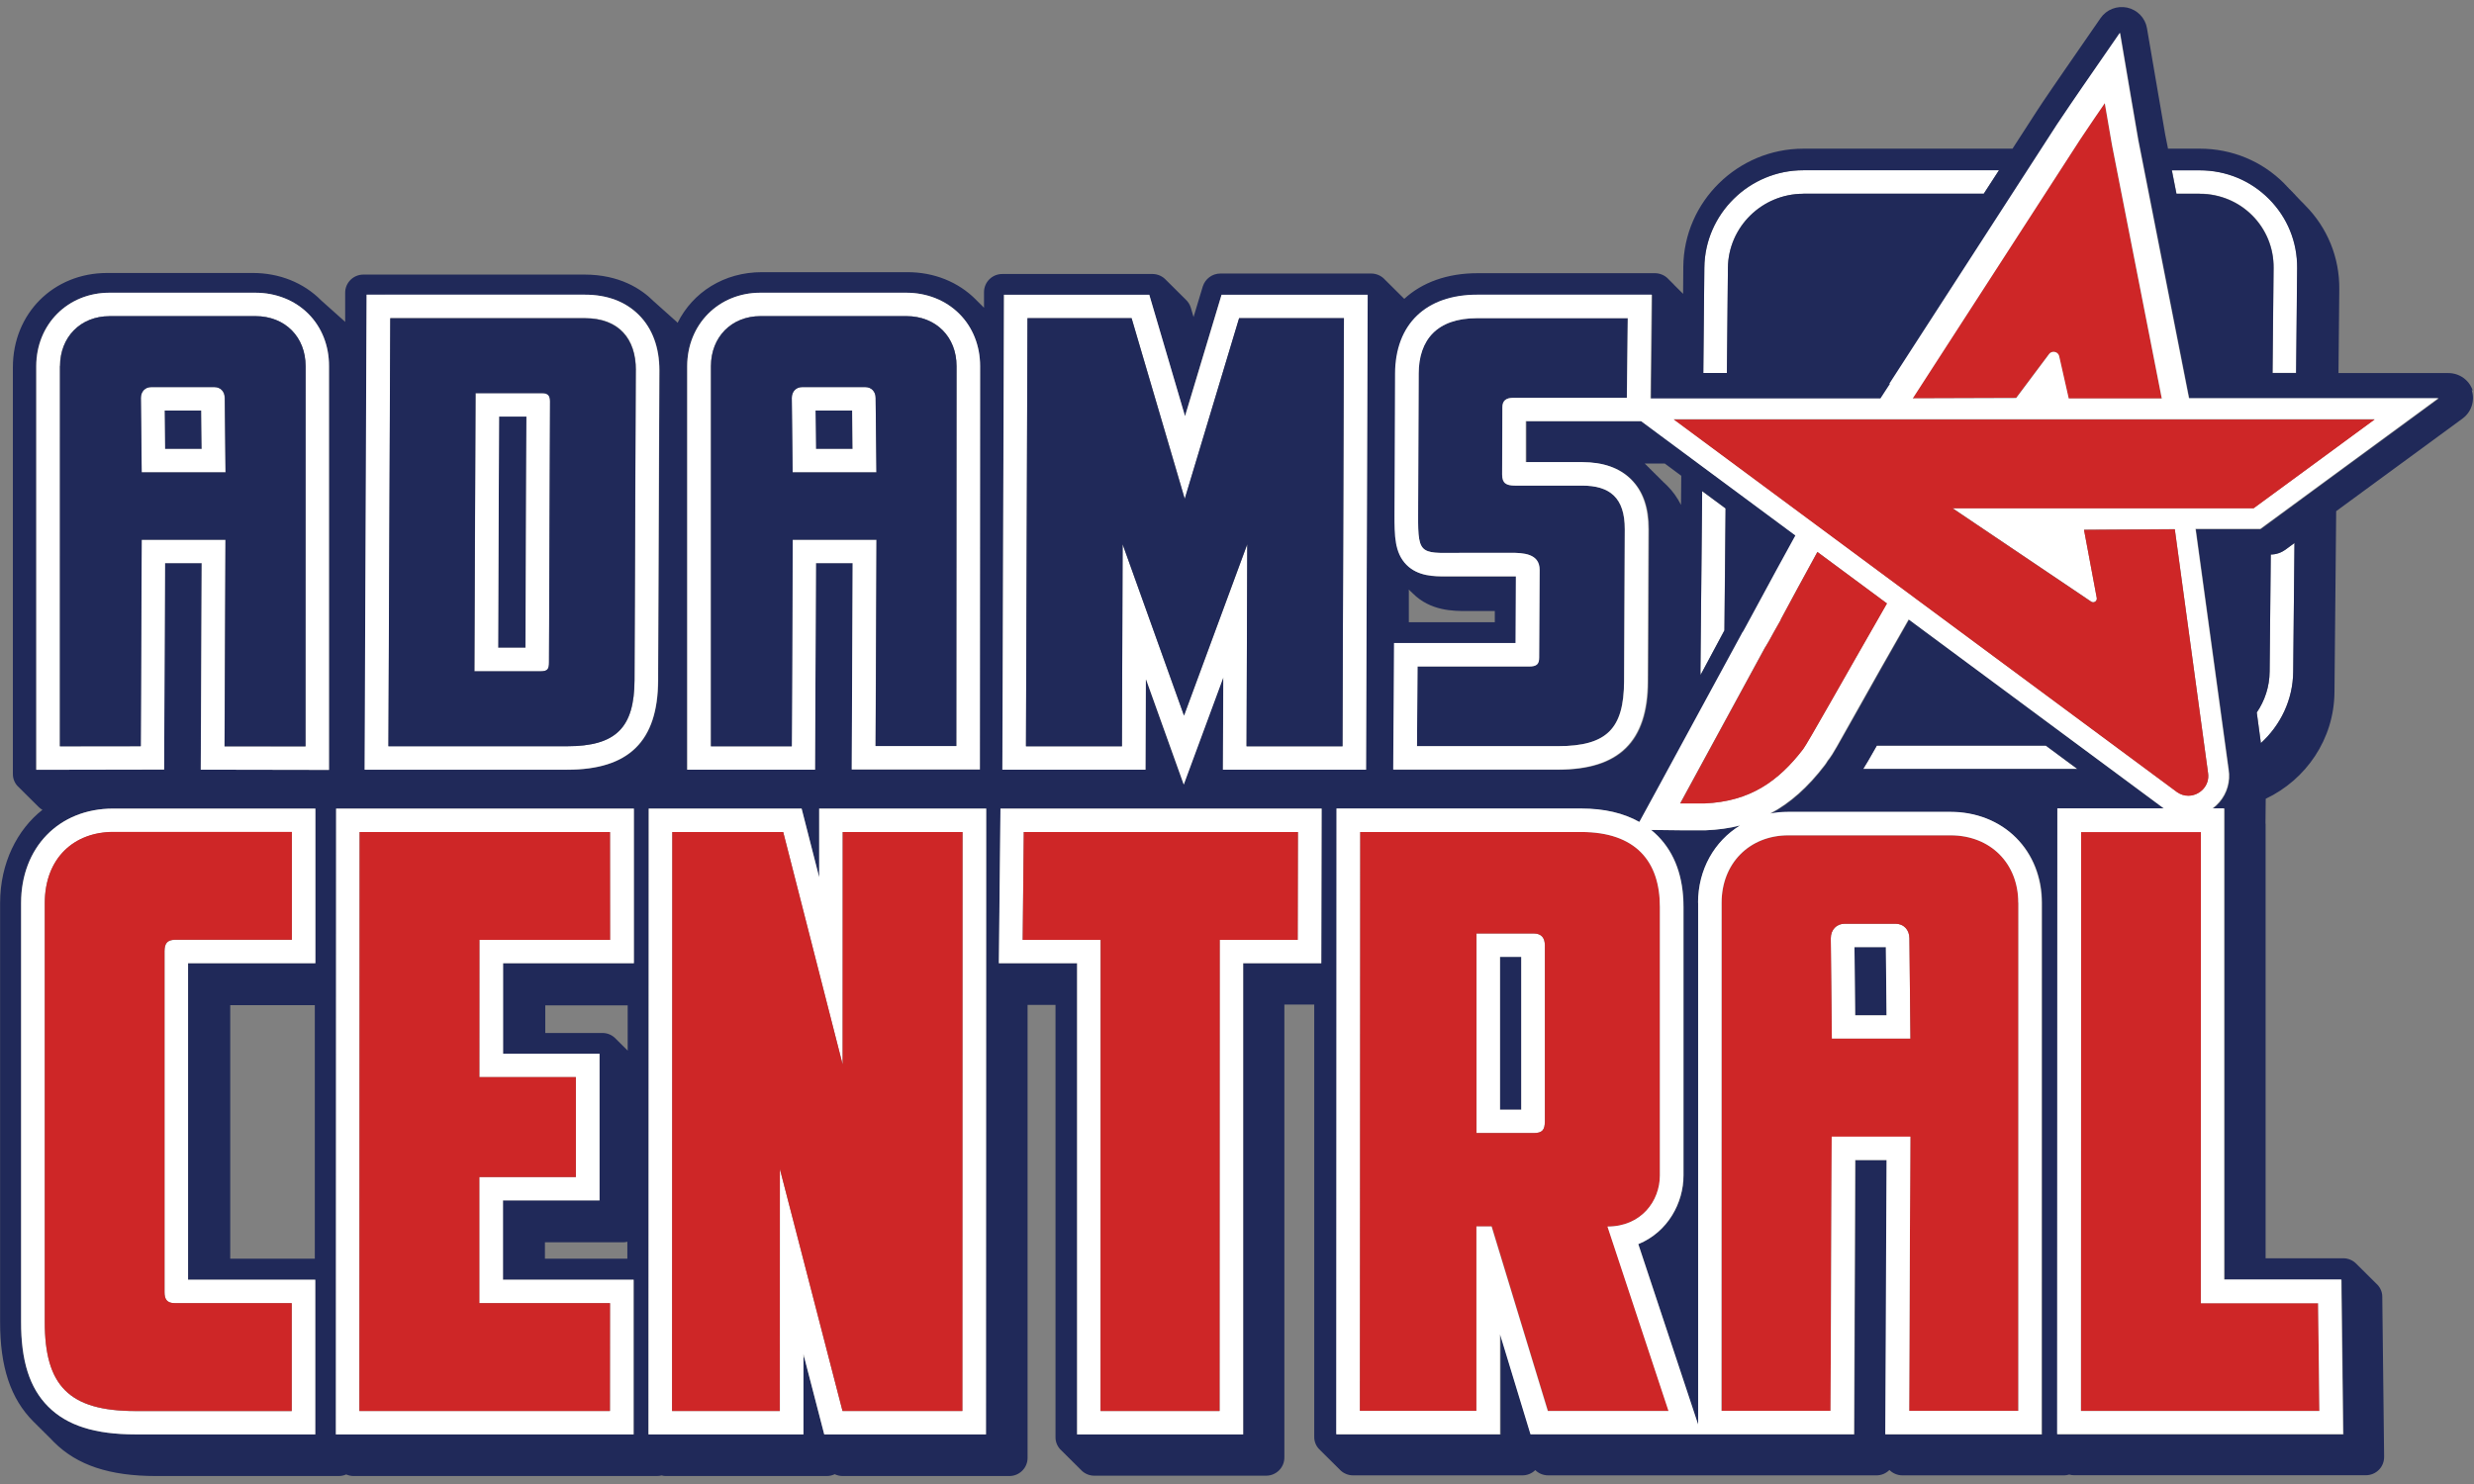 <svg width="160" height="96" viewBox="0 0 160 96" fill="none" xmlns="http://www.w3.org/2000/svg">
<rect x="0" y="0" width="160" height="96" fill="#808080" stroke="none"/>
<g clip-path="url(#clip0_9208_65395)">
<path d="M148.5 24.126L148.567 17.341C148.582 15.65 147.935 14.063 146.746 12.867C145.557 11.671 143.966 11.014 142.264 11.014H140.465L140.762 12.527H142.264C144.932 12.527 147.073 14.676 147.043 17.319L146.976 24.119H148.5V24.126Z" fill="white"/>
<path d="M110.084 31.768L109.972 43.419C109.972 43.5 109.972 43.581 109.98 43.662L111.518 40.79L111.593 32.89L110.076 31.768H110.084Z" fill="white"/>
<path d="M129.277 11.014H116.625C113.131 11.014 110.262 13.834 110.225 17.312L110.158 24.126H111.682L111.749 17.326C111.771 14.676 113.957 12.535 116.625 12.535H128.296L129.277 11.021V11.014Z" fill="white"/>
<path d="M146.218 48.07C147.482 46.918 148.285 45.279 148.307 43.456L148.389 35.127L147.809 35.555C147.534 35.755 147.199 35.865 146.857 35.873L146.783 43.441C146.776 44.423 146.463 45.331 145.951 46.091L146.218 48.07Z" fill="white"/>
<path d="M132.303 48.232H121.375C120.899 49.074 120.662 49.488 120.491 49.746H134.347L132.303 48.232Z" fill="white"/>
<path d="M159.918 25.263C159.695 24.591 159.063 24.134 158.342 24.134H151.236L151.288 18.714C151.31 16.662 150.522 14.727 149.073 13.273C149.058 13.258 149.05 13.251 149.035 13.236C149.028 13.229 149.013 13.214 149.006 13.199C148.991 13.184 148.976 13.177 148.969 13.162C148.961 13.155 148.954 13.14 148.939 13.133C148.924 13.118 148.909 13.111 148.902 13.096C148.894 13.088 148.879 13.074 148.872 13.066C148.857 13.051 148.842 13.044 148.835 13.029C148.827 13.022 148.82 13.007 148.805 13C148.79 12.985 148.783 12.978 148.768 12.963C148.76 12.955 148.746 12.941 148.738 12.926C148.723 12.911 148.708 12.904 148.701 12.889C148.693 12.882 148.686 12.867 148.671 12.86C148.656 12.845 148.649 12.837 148.634 12.822C148.627 12.815 148.612 12.8 148.604 12.786C148.589 12.771 148.575 12.764 148.567 12.749C148.56 12.741 148.552 12.727 148.537 12.719C148.523 12.704 148.515 12.697 148.5 12.682C148.493 12.675 148.478 12.66 148.47 12.645C148.456 12.631 148.448 12.623 148.433 12.608C148.426 12.601 148.411 12.586 148.404 12.572C148.389 12.557 148.374 12.549 148.366 12.535C148.359 12.527 148.352 12.512 148.337 12.505C148.322 12.49 148.314 12.483 148.3 12.468C148.292 12.461 148.277 12.446 148.27 12.431C148.255 12.416 148.24 12.409 148.233 12.394C148.225 12.387 148.218 12.372 148.203 12.365C148.188 12.35 148.181 12.343 148.166 12.328C148.158 12.32 148.143 12.306 148.136 12.291C148.121 12.276 148.106 12.269 148.091 12.254C148.084 12.247 148.077 12.232 148.062 12.225C148.047 12.21 148.039 12.202 148.024 12.188C148.017 12.18 148.002 12.165 147.995 12.151C147.98 12.136 147.965 12.129 147.958 12.114C147.95 12.106 147.943 12.092 147.928 12.084C147.913 12.069 147.906 12.062 147.891 12.047C147.883 12.04 147.868 12.025 147.861 12.01C147.846 11.996 147.831 11.988 147.824 11.973C147.816 11.966 147.809 11.951 147.794 11.944C147.779 11.929 147.772 11.922 147.757 11.907C147.749 11.9 147.735 11.885 147.727 11.87C146.278 10.416 144.337 9.618 142.278 9.618H140.212L140.033 8.725C139.966 8.341 139.736 7.019 139.632 6.392C139.61 6.266 139.595 6.155 139.573 6.052L138.851 1.829C138.74 1.164 138.234 0.64 137.573 0.493C136.911 0.352 136.227 0.618 135.848 1.172L133.395 4.723C133.395 4.723 132.065 6.65 131.738 7.167L130.154 9.618H116.625C112.388 9.618 108.902 13.044 108.864 17.253L108.85 19.01C108.85 19.01 108.835 19.002 108.835 18.995C108.827 18.988 108.82 18.973 108.805 18.958C108.79 18.943 108.775 18.936 108.768 18.928C108.76 18.914 108.753 18.906 108.738 18.892C108.723 18.877 108.708 18.869 108.701 18.862C108.693 18.855 108.686 18.84 108.671 18.825C108.656 18.81 108.641 18.803 108.634 18.796C108.627 18.781 108.619 18.773 108.604 18.759C108.589 18.744 108.575 18.736 108.567 18.729C108.56 18.714 108.552 18.707 108.537 18.692C108.523 18.677 108.508 18.67 108.5 18.663C108.493 18.655 108.485 18.64 108.47 18.626C108.456 18.611 108.441 18.604 108.433 18.596C108.426 18.581 108.418 18.574 108.404 18.559C108.389 18.544 108.374 18.537 108.366 18.53C108.359 18.522 108.352 18.508 108.337 18.493C108.322 18.478 108.307 18.471 108.3 18.463C108.292 18.449 108.285 18.441 108.27 18.426C108.255 18.412 108.24 18.404 108.233 18.39C108.225 18.382 108.218 18.367 108.203 18.353C108.188 18.338 108.173 18.33 108.166 18.323C108.158 18.308 108.151 18.301 108.136 18.286C108.121 18.271 108.106 18.264 108.099 18.257C108.091 18.249 108.084 18.234 108.069 18.22C108.054 18.205 108.039 18.198 108.032 18.19C108.024 18.175 108.017 18.168 108.002 18.153C107.987 18.139 107.972 18.131 107.965 18.124C107.958 18.116 107.95 18.102 107.935 18.087C107.92 18.072 107.906 18.065 107.898 18.057C107.891 18.043 107.883 18.035 107.868 18.02C107.645 17.799 107.341 17.673 107.028 17.673H95.558C93.596 17.673 91.968 18.271 90.816 19.334C90.808 19.327 90.801 19.312 90.793 19.305C90.779 19.29 90.764 19.283 90.756 19.276C90.749 19.261 90.741 19.253 90.727 19.239C90.712 19.224 90.704 19.216 90.689 19.209C90.682 19.194 90.667 19.187 90.66 19.172C90.645 19.157 90.63 19.15 90.623 19.143C90.615 19.128 90.608 19.12 90.593 19.106C90.578 19.091 90.57 19.084 90.556 19.076C90.548 19.061 90.533 19.054 90.526 19.039C90.511 19.024 90.496 19.017 90.489 19.01C90.481 18.995 90.474 18.988 90.459 18.973C90.444 18.958 90.437 18.951 90.422 18.943C90.414 18.928 90.4 18.921 90.392 18.906C90.377 18.892 90.362 18.884 90.355 18.877C90.347 18.862 90.34 18.855 90.325 18.84C90.31 18.825 90.303 18.818 90.288 18.81C90.281 18.796 90.266 18.788 90.258 18.773C90.243 18.759 90.236 18.751 90.221 18.744C90.214 18.729 90.199 18.722 90.191 18.707C90.177 18.692 90.162 18.685 90.154 18.677C90.147 18.663 90.139 18.655 90.124 18.64C90.11 18.626 90.102 18.618 90.087 18.611C90.08 18.596 90.065 18.589 90.058 18.574C90.043 18.559 90.028 18.552 90.02 18.544C90.013 18.53 90.005 18.522 89.991 18.508C89.976 18.493 89.968 18.485 89.954 18.478C89.946 18.463 89.931 18.456 89.924 18.441C89.909 18.426 89.894 18.419 89.887 18.412C89.879 18.397 89.872 18.39 89.857 18.375C89.842 18.36 89.835 18.353 89.82 18.345C89.812 18.33 89.797 18.323 89.79 18.308C89.775 18.294 89.76 18.286 89.753 18.279C89.745 18.264 89.738 18.257 89.723 18.242C89.708 18.227 89.701 18.22 89.686 18.212C89.678 18.198 89.664 18.19 89.656 18.175C89.641 18.161 89.626 18.153 89.619 18.146C89.612 18.131 89.604 18.124 89.589 18.109C89.574 18.094 89.567 18.087 89.552 18.079C89.545 18.065 89.53 18.057 89.522 18.043C89.299 17.821 88.995 17.695 88.682 17.695H78.922C78.402 17.695 77.941 18.035 77.785 18.537L77.19 20.509L77.012 19.903C76.952 19.696 76.833 19.519 76.685 19.379C76.662 19.357 76.64 19.334 76.618 19.312C76.595 19.29 76.573 19.268 76.551 19.246C76.528 19.224 76.506 19.202 76.484 19.18C76.462 19.157 76.439 19.135 76.417 19.113C76.395 19.091 76.372 19.069 76.35 19.047C76.328 19.024 76.305 19.002 76.283 18.98C76.261 18.958 76.239 18.936 76.216 18.914C76.194 18.892 76.172 18.869 76.149 18.847C76.127 18.825 76.105 18.803 76.082 18.781C76.06 18.759 76.038 18.736 76.016 18.714C75.993 18.692 75.971 18.67 75.949 18.648C75.926 18.626 75.904 18.604 75.882 18.581C75.859 18.559 75.837 18.537 75.815 18.515C75.793 18.493 75.77 18.471 75.748 18.449C75.726 18.426 75.703 18.404 75.681 18.382C75.659 18.36 75.636 18.338 75.614 18.316C75.592 18.294 75.57 18.271 75.547 18.249C75.525 18.227 75.503 18.205 75.48 18.183C75.458 18.161 75.436 18.139 75.413 18.116C75.19 17.873 74.878 17.725 74.536 17.725H64.821C64.166 17.725 63.639 18.249 63.639 18.899V19.903C63.639 19.903 63.609 19.873 63.594 19.866C63.587 19.859 63.579 19.844 63.572 19.837C63.557 19.822 63.542 19.807 63.527 19.8C63.52 19.792 63.512 19.777 63.505 19.77C63.49 19.755 63.475 19.741 63.46 19.733C63.453 19.726 63.445 19.711 63.438 19.704C63.423 19.689 63.408 19.674 63.393 19.667C63.386 19.659 63.379 19.645 63.371 19.637C63.356 19.622 63.341 19.608 63.327 19.6C63.319 19.593 63.312 19.578 63.304 19.571C63.289 19.556 63.274 19.541 63.26 19.534C63.252 19.526 63.245 19.512 63.237 19.504C63.222 19.49 63.208 19.475 63.193 19.467C63.185 19.46 63.178 19.445 63.17 19.438C63.156 19.423 63.141 19.408 63.126 19.401C63.118 19.394 63.111 19.379 63.103 19.372C61.966 18.234 60.405 17.607 58.695 17.607H49.27C46.824 17.607 44.802 18.906 43.821 20.885C43.791 20.855 43.769 20.826 43.739 20.796C43.724 20.782 43.709 20.774 43.694 20.759C43.687 20.752 43.68 20.737 43.665 20.73C43.65 20.715 43.635 20.708 43.62 20.693C43.613 20.686 43.605 20.671 43.59 20.663C43.575 20.649 43.561 20.641 43.546 20.627C43.538 20.619 43.531 20.605 43.516 20.597C43.501 20.582 43.486 20.575 43.471 20.56C43.464 20.553 43.457 20.538 43.442 20.531C43.427 20.516 43.412 20.509 43.397 20.494C43.39 20.486 43.382 20.472 43.367 20.464C43.352 20.449 43.338 20.442 43.323 20.427C43.315 20.42 43.308 20.405 43.293 20.398C43.278 20.383 43.263 20.376 43.248 20.361C43.241 20.353 43.233 20.339 43.219 20.331C43.204 20.317 43.189 20.309 43.174 20.294C43.167 20.287 43.159 20.272 43.144 20.265C43.13 20.25 43.115 20.243 43.1 20.228C43.092 20.221 43.085 20.206 43.07 20.198C43.055 20.184 43.04 20.176 43.025 20.162C43.018 20.154 43.011 20.139 42.996 20.132C42.981 20.117 42.966 20.11 42.951 20.095C42.944 20.088 42.936 20.073 42.921 20.066C42.907 20.051 42.892 20.043 42.877 20.029C42.869 20.021 42.862 20.006 42.847 19.999C42.832 19.984 42.817 19.977 42.802 19.962C42.795 19.955 42.788 19.94 42.773 19.933C42.758 19.918 42.743 19.91 42.728 19.896C42.721 19.888 42.713 19.873 42.698 19.866C42.684 19.851 42.669 19.844 42.654 19.829C42.646 19.822 42.639 19.807 42.624 19.8C42.609 19.785 42.594 19.777 42.579 19.763C42.572 19.755 42.565 19.741 42.55 19.733C42.535 19.718 42.52 19.711 42.505 19.696C42.498 19.689 42.49 19.674 42.475 19.667C42.461 19.652 42.446 19.645 42.431 19.63C42.423 19.622 42.416 19.608 42.401 19.6C42.386 19.586 42.371 19.578 42.356 19.563C42.349 19.556 42.342 19.541 42.327 19.534C42.312 19.519 42.297 19.512 42.282 19.497C42.275 19.49 42.267 19.475 42.252 19.467C41.472 18.692 40.067 17.762 37.792 17.762H23.505C22.851 17.762 22.323 18.286 22.323 18.936V20.826C22.323 20.826 22.271 20.774 22.249 20.752C22.234 20.737 22.219 20.73 22.204 20.715C22.197 20.708 22.189 20.693 22.174 20.686C22.159 20.671 22.145 20.663 22.13 20.649C22.122 20.641 22.115 20.627 22.1 20.619C22.085 20.605 22.07 20.597 22.055 20.582C22.048 20.575 22.041 20.56 22.026 20.553C22.011 20.538 21.996 20.531 21.981 20.516C21.974 20.509 21.966 20.494 21.951 20.486C21.936 20.472 21.922 20.464 21.907 20.449C21.899 20.442 21.892 20.427 21.877 20.42C21.862 20.405 21.847 20.398 21.832 20.383C21.825 20.376 21.817 20.361 21.803 20.353C21.788 20.339 21.773 20.331 21.758 20.317C21.751 20.309 21.743 20.294 21.728 20.287C21.713 20.272 21.698 20.265 21.684 20.25C21.676 20.243 21.669 20.228 21.654 20.221C21.639 20.206 21.624 20.198 21.609 20.184C21.602 20.176 21.594 20.162 21.58 20.154C21.565 20.139 21.55 20.132 21.535 20.117C21.527 20.11 21.52 20.095 21.505 20.088C21.49 20.073 21.476 20.066 21.461 20.051C21.453 20.043 21.446 20.029 21.431 20.021C21.416 20.006 21.401 19.999 21.386 19.984C21.379 19.977 21.371 19.962 21.357 19.955C21.342 19.94 21.327 19.933 21.312 19.918C21.305 19.91 21.297 19.896 21.282 19.888C21.267 19.873 21.253 19.866 21.238 19.851C21.23 19.844 21.223 19.829 21.208 19.822C21.193 19.807 21.178 19.8 21.163 19.785C21.156 19.777 21.148 19.763 21.134 19.755C21.119 19.741 21.104 19.733 21.089 19.718C21.081 19.711 21.074 19.696 21.059 19.689C21.044 19.674 21.029 19.667 21.015 19.652C21.007 19.645 21 19.63 20.985 19.622C20.97 19.608 20.955 19.6 20.94 19.586C20.933 19.578 20.925 19.563 20.911 19.556C20.896 19.541 20.881 19.534 20.866 19.519C20.858 19.512 20.851 19.497 20.836 19.49C20.821 19.475 20.806 19.467 20.792 19.453C20.784 19.445 20.777 19.43 20.762 19.423C19.632 18.286 18.064 17.659 16.354 17.659H6.928C3.457 17.659 0.833 20.28 0.833 23.757V50.049C0.825 50.359 0.944 50.662 1.167 50.883C1.182 50.898 1.189 50.905 1.204 50.913C1.212 50.927 1.226 50.935 1.234 50.95C1.249 50.964 1.256 50.972 1.271 50.979C1.286 50.994 1.293 51.009 1.301 51.016C1.316 51.031 1.323 51.038 1.338 51.045C1.345 51.06 1.36 51.068 1.368 51.082C1.383 51.097 1.39 51.105 1.405 51.112C1.42 51.127 1.427 51.142 1.435 51.149C1.45 51.164 1.457 51.171 1.472 51.178C1.479 51.193 1.494 51.201 1.502 51.215C1.509 51.223 1.524 51.237 1.539 51.245C1.554 51.26 1.561 51.274 1.568 51.282C1.583 51.297 1.591 51.304 1.606 51.311C1.613 51.326 1.628 51.334 1.635 51.348C1.65 51.363 1.658 51.37 1.673 51.378C1.687 51.392 1.695 51.407 1.702 51.415C1.717 51.429 1.725 51.437 1.739 51.444C1.747 51.459 1.762 51.466 1.769 51.481C1.784 51.496 1.791 51.503 1.806 51.511C1.821 51.525 1.829 51.54 1.836 51.548C1.851 51.562 1.858 51.57 1.873 51.577C1.881 51.592 1.896 51.599 1.903 51.614C1.918 51.629 1.925 51.636 1.94 51.644C1.948 51.658 1.962 51.666 1.97 51.681C1.985 51.695 1.992 51.703 2.007 51.71C2.022 51.725 2.029 51.739 2.037 51.747C2.052 51.762 2.059 51.769 2.074 51.776C2.081 51.791 2.096 51.799 2.104 51.813C2.119 51.828 2.126 51.836 2.141 51.843C2.156 51.858 2.163 51.872 2.171 51.88C2.185 51.895 2.193 51.902 2.208 51.909C2.215 51.924 2.23 51.931 2.237 51.946C2.252 51.961 2.26 51.968 2.275 51.976C2.289 51.991 2.297 52.005 2.304 52.013C2.319 52.028 2.327 52.035 2.342 52.042C2.349 52.057 2.364 52.064 2.371 52.079C2.386 52.094 2.394 52.101 2.408 52.109C2.423 52.123 2.431 52.138 2.438 52.146C2.453 52.16 2.46 52.168 2.475 52.175C2.483 52.19 2.498 52.197 2.505 52.212C2.579 52.286 2.661 52.338 2.743 52.389C1.122 53.659 0.007 55.822 0.007 58.421V85.488C-4.94103e-05 88.427 0.684 90.479 2.156 91.956C2.171 91.971 2.185 91.978 2.193 91.993C2.2 92 2.215 92.015 2.223 92.022C2.237 92.037 2.245 92.045 2.26 92.052C2.267 92.067 2.282 92.074 2.289 92.089C2.304 92.104 2.319 92.111 2.327 92.126C2.334 92.133 2.349 92.148 2.356 92.155C2.371 92.17 2.379 92.177 2.394 92.185C2.401 92.2 2.416 92.207 2.423 92.222C2.438 92.237 2.453 92.244 2.46 92.259C2.468 92.266 2.483 92.281 2.49 92.288C2.505 92.303 2.512 92.31 2.527 92.318C2.542 92.332 2.55 92.34 2.557 92.355C2.572 92.369 2.587 92.377 2.594 92.392C2.602 92.399 2.617 92.414 2.624 92.421C2.639 92.436 2.646 92.443 2.661 92.451C2.669 92.465 2.683 92.473 2.691 92.488C2.706 92.502 2.721 92.51 2.728 92.525C2.736 92.532 2.75 92.547 2.758 92.554C2.773 92.569 2.78 92.576 2.795 92.584C2.802 92.598 2.817 92.606 2.825 92.621C2.84 92.635 2.854 92.643 2.862 92.657C2.869 92.665 2.884 92.68 2.892 92.687C2.906 92.702 2.921 92.709 2.929 92.724C2.936 92.731 2.951 92.746 2.959 92.753C2.973 92.768 2.981 92.775 2.996 92.783C3.003 92.798 3.018 92.805 3.025 92.82C3.04 92.835 3.055 92.842 3.063 92.857C3.07 92.864 3.085 92.879 3.092 92.886C3.107 92.901 3.115 92.908 3.129 92.916C3.137 92.931 3.152 92.938 3.159 92.953C3.174 92.968 3.189 92.975 3.196 92.99C3.204 92.997 3.219 93.012 3.226 93.019C3.241 93.034 3.248 93.041 3.263 93.049C3.271 93.064 3.286 93.071 3.293 93.086C3.308 93.1 3.315 93.108 3.33 93.123C3.338 93.13 3.352 93.145 3.36 93.159C3.375 93.174 3.382 93.182 3.397 93.189C3.405 93.204 3.419 93.211 3.427 93.226C3.442 93.241 3.457 93.248 3.464 93.263C3.471 93.27 3.486 93.285 3.494 93.292C4.988 94.784 7.084 95.485 10.102 95.485H21.907C22.078 95.485 22.241 95.448 22.39 95.382C22.538 95.448 22.702 95.485 22.873 95.485H42.483C42.587 95.485 42.691 95.47 42.788 95.448C42.884 95.478 42.988 95.485 43.092 95.485H53.47C53.655 95.485 53.826 95.441 53.983 95.367C54.139 95.441 54.317 95.485 54.495 95.485H65.274C65.928 95.485 66.456 94.961 66.456 94.311V65.007H68.262V92.953C68.255 93.263 68.374 93.566 68.597 93.787C68.612 93.802 68.619 93.809 68.634 93.817C68.641 93.831 68.656 93.839 68.664 93.853C68.671 93.868 68.686 93.876 68.701 93.883C68.716 93.898 68.723 93.912 68.731 93.92C68.738 93.927 68.753 93.942 68.768 93.949C68.775 93.964 68.79 93.972 68.798 93.986C68.805 94.001 68.82 94.008 68.835 94.016C68.85 94.031 68.857 94.045 68.865 94.053C68.872 94.06 68.887 94.075 68.902 94.082C68.909 94.097 68.924 94.105 68.931 94.119C68.939 94.134 68.954 94.141 68.969 94.149C68.983 94.164 68.991 94.178 68.998 94.186C69.006 94.193 69.021 94.208 69.035 94.215C69.043 94.23 69.058 94.237 69.065 94.252C69.073 94.267 69.088 94.274 69.102 94.282C69.117 94.296 69.125 94.311 69.132 94.319C69.139 94.326 69.154 94.341 69.169 94.348C69.177 94.363 69.192 94.37 69.199 94.385C69.206 94.4 69.221 94.407 69.236 94.415C69.251 94.429 69.258 94.444 69.266 94.451C69.273 94.459 69.288 94.474 69.303 94.481C69.311 94.496 69.325 94.503 69.333 94.518C69.34 94.533 69.355 94.54 69.37 94.547C69.377 94.562 69.392 94.57 69.4 94.584C69.407 94.599 69.422 94.607 69.437 94.614C69.452 94.629 69.459 94.644 69.467 94.651C69.474 94.658 69.489 94.673 69.504 94.68C69.511 94.695 69.526 94.703 69.534 94.717C69.541 94.732 69.556 94.74 69.571 94.747C69.585 94.762 69.593 94.776 69.6 94.784C69.608 94.791 69.623 94.806 69.638 94.813C69.645 94.828 69.66 94.835 69.667 94.85C69.675 94.865 69.69 94.872 69.704 94.88C69.719 94.894 69.727 94.909 69.734 94.917C69.742 94.924 69.757 94.939 69.771 94.946C69.779 94.961 69.794 94.968 69.801 94.983C69.808 94.998 69.823 95.005 69.838 95.013C69.853 95.027 69.861 95.042 69.868 95.05C69.875 95.057 69.89 95.072 69.905 95.079C69.913 95.094 69.927 95.101 69.935 95.116C70.158 95.338 70.455 95.463 70.775 95.463H81.881C82.535 95.463 83.063 94.939 83.063 94.289V64.985H84.995V92.931C84.988 93.241 85.107 93.543 85.33 93.765C85.345 93.78 85.352 93.787 85.367 93.794C85.374 93.809 85.389 93.817 85.397 93.831C85.404 93.846 85.419 93.853 85.434 93.861C85.441 93.876 85.456 93.89 85.464 93.898C85.478 93.912 85.486 93.92 85.501 93.927C85.508 93.942 85.523 93.949 85.531 93.964C85.538 93.979 85.553 93.986 85.568 93.994C85.575 94.008 85.59 94.023 85.597 94.031C85.612 94.045 85.62 94.053 85.635 94.06C85.642 94.075 85.657 94.082 85.664 94.097C85.672 94.112 85.687 94.119 85.701 94.127C85.709 94.141 85.724 94.156 85.731 94.164C85.746 94.178 85.754 94.186 85.768 94.193C85.776 94.208 85.791 94.215 85.798 94.23C85.806 94.245 85.82 94.252 85.835 94.26C85.843 94.274 85.858 94.289 85.865 94.296C85.88 94.311 85.887 94.319 85.902 94.326C85.91 94.341 85.924 94.348 85.932 94.363C85.939 94.378 85.954 94.385 85.969 94.392C85.977 94.407 85.991 94.422 85.999 94.429C86.014 94.444 86.021 94.451 86.036 94.459C86.043 94.474 86.058 94.481 86.066 94.496C86.081 94.511 86.088 94.518 86.103 94.525C86.11 94.54 86.125 94.547 86.133 94.562C86.14 94.577 86.155 94.584 86.17 94.592C86.177 94.607 86.192 94.621 86.2 94.629C86.214 94.644 86.222 94.651 86.237 94.658C86.244 94.673 86.259 94.68 86.266 94.695C86.274 94.71 86.289 94.717 86.304 94.725C86.311 94.74 86.326 94.754 86.333 94.762C86.348 94.776 86.356 94.784 86.371 94.791C86.378 94.806 86.393 94.813 86.4 94.828C86.408 94.843 86.422 94.85 86.437 94.858C86.445 94.872 86.46 94.887 86.467 94.894C86.482 94.909 86.49 94.917 86.504 94.924C86.512 94.939 86.527 94.946 86.534 94.961C86.541 94.976 86.556 94.983 86.571 94.99C86.579 95.005 86.594 95.02 86.601 95.027C86.616 95.042 86.623 95.05 86.638 95.057C86.646 95.072 86.66 95.079 86.668 95.094C86.891 95.315 87.188 95.441 87.508 95.441H98.457C98.777 95.441 99.075 95.315 99.29 95.101C99.506 95.315 99.803 95.441 100.123 95.441H121.36C121.687 95.441 121.977 95.308 122.193 95.094C122.416 95.315 122.721 95.441 123.033 95.441H133.507C133.618 95.441 133.722 95.419 133.819 95.389C133.923 95.419 134.035 95.433 134.146 95.433H153.005C153.325 95.433 153.622 95.308 153.845 95.087C154.068 94.865 154.187 94.562 154.187 94.245L154.068 83.886C154.068 83.546 153.912 83.244 153.681 83.037C153.659 83.015 153.637 82.993 153.615 82.971C153.592 82.948 153.57 82.926 153.548 82.904C153.525 82.882 153.503 82.86 153.481 82.838C153.458 82.816 153.436 82.793 153.414 82.771C153.392 82.749 153.369 82.727 153.347 82.705C153.325 82.683 153.302 82.66 153.28 82.638C153.258 82.616 153.235 82.594 153.213 82.572C153.191 82.55 153.169 82.528 153.146 82.505C153.124 82.483 153.102 82.461 153.079 82.439C153.057 82.417 153.035 82.395 153.012 82.373C152.99 82.35 152.968 82.328 152.945 82.306C152.923 82.284 152.901 82.262 152.879 82.24C152.856 82.218 152.834 82.195 152.812 82.173C152.789 82.151 152.767 82.129 152.745 82.107C152.722 82.085 152.7 82.062 152.678 82.04C152.656 82.018 152.633 81.996 152.611 81.974C152.589 81.952 152.566 81.93 152.544 81.907C152.522 81.885 152.499 81.863 152.477 81.841C152.455 81.819 152.433 81.797 152.41 81.775C152.195 81.546 151.89 81.398 151.548 81.398H146.523V53.452C146.53 53.379 146.523 53.312 146.515 53.246L146.53 51.673C149.132 50.44 150.946 47.826 150.976 44.792L151.087 33.067L159.264 27.072C159.836 26.651 160.074 25.906 159.851 25.234L159.918 25.263ZM142.256 12.535H140.754L140.457 11.021H142.256C143.958 11.021 145.549 11.678 146.738 12.874C147.928 14.07 148.575 15.658 148.56 17.349L148.493 24.134H146.969L147.036 17.334C147.058 14.683 144.925 12.542 142.256 12.542V12.535ZM133.046 8.09C133.336 7.625 134.533 5.89 134.674 5.69L137.127 2.139L137.848 6.384C137.848 6.384 138.22 8.555 138.309 9.072L141.528 25.448L141.594 25.78H157.725L154.395 28.224L146.567 33.968L146.203 34.234H142.018L144.152 49.805C144.271 50.558 144.048 51.326 143.557 51.902C143.423 52.057 143.274 52.197 143.111 52.315H143.877V82.793H146.597H151.444L151.563 92.798H133.068L133.083 52.315H139.966L123.464 40.089C122.163 42.355 121.003 44.423 120.149 45.944C118.811 48.336 118.528 48.823 118.335 49.082C118.298 49.126 118.26 49.17 118.231 49.215C118.142 49.355 118.082 49.451 118.03 49.517C116.945 50.935 115.8 51.961 114.507 52.648C114.886 52.574 115.28 52.537 115.681 52.537H126.162C127.827 52.537 129.337 53.135 130.414 54.22C131.485 55.291 132.072 56.782 132.072 58.414V92.798H121.955L122.037 75.056H120.007L119.933 92.79H99.008L97.052 86.374V92.798H86.46L86.475 52.315H102.301C103.787 52.315 105.044 52.611 106.062 53.187L107.17 51.156L112.648 41.071L112.722 40.931L112.767 40.871C112.767 40.871 112.819 40.775 112.871 40.687C112.908 40.628 112.953 40.547 113.005 40.443C113.072 40.332 113.146 40.192 113.235 40.015V40L113.25 39.985L113.273 39.949L113.644 39.262L113.949 38.701C114.231 38.169 114.559 37.578 114.908 36.929C115.257 36.279 115.644 35.578 116.06 34.825L116.157 34.655L107.467 28.217L106.174 27.257H98.725V29.907H102.368C103.72 29.907 104.783 30.284 105.519 31.022C106.285 31.79 106.657 32.846 106.649 34.256L106.605 44.09C106.59 47.989 104.739 49.798 100.792 49.798H90.147L90.199 41.61H98.056L98.078 37.298C97.945 37.298 97.811 37.298 97.736 37.298H94.852C94.592 37.298 94.362 37.298 94.146 37.298H94.094C93.893 37.298 93.707 37.298 93.544 37.298C92.786 37.298 91.752 37.298 91.009 36.56C90.214 35.77 90.221 34.633 90.228 33.318L90.266 24.178C90.281 20.981 92.265 19.076 95.573 19.076H106.857L106.783 25.788H121.658L122.267 24.85L133.09 8.105L133.046 8.09ZM116.625 12.535C113.956 12.535 111.778 14.683 111.749 17.326L111.682 24.126H110.158L110.225 17.311C110.262 13.841 113.131 11.014 116.625 11.014H129.277L128.296 12.527H116.625V12.535ZM111.518 40.79L109.98 43.662C109.98 43.581 109.972 43.5 109.972 43.419L110.084 31.768L111.6 32.89L111.526 40.79H111.518ZM85.449 62.312H80.409V92.79H69.652V62.312H64.605L64.709 52.308H85.478L85.456 62.312H85.449ZM120.498 49.746C120.662 49.488 120.907 49.074 121.383 48.233H132.31L134.354 49.746H120.498ZM63.765 92.79H53.306L52.02 87.829C52.02 87.829 51.998 87.829 51.99 87.829C51.983 87.829 51.968 87.829 51.961 87.829V92.783H41.94L41.955 52.301H51.842L52.979 56.745V52.301H63.78L63.765 92.783V92.79ZM145.951 46.091C146.471 45.331 146.776 44.423 146.783 43.441L146.857 35.873C147.199 35.873 147.534 35.755 147.809 35.556L148.389 35.127L148.307 43.456C148.292 45.279 147.482 46.918 146.218 48.07L145.951 46.091ZM108.731 30.764L108.716 32.661C108.478 32.196 108.181 31.775 107.816 31.413C107.801 31.399 107.787 31.391 107.779 31.377C107.772 31.369 107.764 31.354 107.749 31.347C107.735 31.332 107.72 31.325 107.705 31.31C107.697 31.303 107.69 31.288 107.683 31.281C107.668 31.266 107.653 31.259 107.638 31.244C107.631 31.236 107.623 31.221 107.608 31.214C107.593 31.199 107.578 31.192 107.564 31.177C107.556 31.17 107.549 31.155 107.541 31.148C107.526 31.133 107.512 31.126 107.504 31.111C107.497 31.103 107.489 31.089 107.474 31.081C107.46 31.067 107.445 31.059 107.43 31.044C107.422 31.037 107.415 31.022 107.407 31.015C107.393 31 107.378 30.993 107.37 30.978C107.363 30.971 107.355 30.956 107.341 30.948C107.326 30.934 107.311 30.926 107.296 30.911C107.289 30.904 107.281 30.889 107.274 30.882C107.259 30.867 107.244 30.86 107.237 30.845C107.229 30.838 107.222 30.823 107.207 30.816C107.192 30.801 107.177 30.793 107.17 30.779C107.162 30.771 107.155 30.756 107.14 30.749C107.125 30.734 107.11 30.727 107.095 30.712C107.088 30.705 107.08 30.69 107.073 30.683C107.058 30.668 107.043 30.66 107.036 30.646C107.028 30.638 107.021 30.623 107.006 30.616C106.991 30.601 106.976 30.594 106.961 30.579C106.954 30.572 106.947 30.557 106.939 30.55C106.924 30.535 106.909 30.527 106.902 30.513C106.895 30.505 106.887 30.491 106.872 30.483C106.857 30.468 106.843 30.454 106.828 30.446C106.82 30.439 106.813 30.424 106.805 30.417C106.791 30.402 106.776 30.395 106.768 30.38C106.761 30.372 106.753 30.358 106.738 30.35C106.724 30.336 106.709 30.328 106.694 30.313C106.686 30.306 106.679 30.291 106.672 30.284C106.657 30.269 106.642 30.262 106.634 30.247C106.627 30.24 106.62 30.225 106.605 30.217C106.59 30.203 106.575 30.195 106.56 30.18C106.553 30.173 106.545 30.158 106.538 30.151C106.523 30.136 106.508 30.129 106.501 30.114C106.493 30.107 106.486 30.092 106.471 30.084C106.441 30.048 106.404 30.026 106.367 29.988H107.668L108.753 30.793L108.731 30.764ZM20.398 62.312H12.169V82.786H14.889H20.383V92.79H8.757C6.133 92.79 4.341 92.222 3.115 90.996C1.91 89.793 1.353 88.043 1.353 85.488V58.421C1.36 54.826 3.806 52.308 7.307 52.308H20.383V62.312H20.398ZM24.902 19.069H37.829C39.279 19.069 40.453 19.504 41.323 20.376C42.2 21.247 42.654 22.487 42.654 23.956L42.572 44.009C42.557 47.959 40.684 49.798 36.685 49.798H23.602L23.728 19.076H24.91L24.902 19.069ZM7.084 18.936H16.51C17.848 18.936 19.067 19.423 19.944 20.302C20.806 21.173 21.29 22.369 21.282 23.683V49.805L12.979 49.79L13.038 36.427H10.667L10.608 49.783L2.334 49.798V23.683C2.342 20.981 4.378 18.936 7.077 18.936H7.084ZM55.142 36.427H52.771L52.711 49.79H44.438V23.683C44.445 20.981 46.482 18.936 49.18 18.936H58.606C59.944 18.936 61.163 19.423 62.041 20.302C62.903 21.173 63.386 22.369 63.386 23.683L63.371 49.783H55.09L55.15 36.427H55.142ZM14.897 65.022H20.36V81.427H14.889V65.022H14.897ZM91.113 38.132C91.113 38.132 91.121 38.132 91.128 38.147C91.143 38.162 91.15 38.176 91.165 38.191C91.18 38.206 91.195 38.214 91.202 38.228C91.21 38.236 91.217 38.25 91.232 38.258C91.247 38.273 91.262 38.28 91.277 38.295C91.284 38.302 91.291 38.317 91.306 38.324C91.321 38.339 91.336 38.346 91.344 38.361C91.351 38.368 91.358 38.383 91.373 38.391C92.518 39.528 93.99 39.528 94.867 39.528C94.867 39.528 95.239 39.528 95.447 39.528H95.492C95.707 39.528 95.938 39.528 96.19 39.528C96.19 39.528 96.383 39.528 96.673 39.528V40.251H91.113V38.14V38.132ZM40.401 67.769C40.401 67.769 40.379 67.746 40.364 67.739C40.357 67.724 40.342 67.717 40.334 67.702C40.327 67.687 40.312 67.68 40.297 67.672C40.282 67.658 40.275 67.643 40.268 67.636C40.26 67.628 40.245 67.614 40.23 67.606C40.223 67.591 40.208 67.584 40.201 67.569C40.193 67.554 40.178 67.547 40.163 67.54C40.149 67.525 40.141 67.51 40.134 67.503C40.126 67.495 40.111 67.481 40.097 67.473C40.089 67.458 40.074 67.451 40.067 67.436C40.059 67.421 40.045 67.414 40.03 67.407C40.015 67.392 40.007 67.377 40 67.37C39.992 67.362 39.978 67.348 39.963 67.34C39.955 67.326 39.941 67.318 39.933 67.303C39.926 67.289 39.911 67.281 39.896 67.274C39.881 67.259 39.874 67.244 39.866 67.237C39.859 67.23 39.844 67.215 39.829 67.207C39.822 67.193 39.807 67.185 39.799 67.171C39.576 66.949 39.279 66.823 38.959 66.823H35.265V65.037H40.595V67.968C40.595 67.968 40.58 67.96 40.58 67.953C40.572 67.938 40.557 67.931 40.55 67.916C40.543 67.901 40.528 67.894 40.513 67.887C40.505 67.872 40.491 67.865 40.483 67.85C40.476 67.835 40.461 67.828 40.446 67.82C40.431 67.805 40.424 67.791 40.416 67.783L40.401 67.769ZM35.25 80.364H40.305C40.401 80.364 40.491 80.35 40.572 80.327V81.427H35.242V80.357L35.25 80.364ZM40.981 62.312H32.529V68.167H35.257H38.773V77.655H32.529V82.786H35.257H40.989V92.79H21.728L21.743 52.308H40.989V62.312H40.981ZM88.34 49.79H79.086L79.108 43.825L76.551 50.75L74.098 43.906L74.075 49.79H64.821L64.925 19.069H74.321L76.632 26.924L78.996 19.069H88.445L88.34 49.79Z" fill="#202959"/>
<path d="M52.763 29.044H55.135L55.112 26.555H52.741L52.763 29.044Z" fill="#202959"/>
<path d="M10.667 29.044H13.038L13.016 26.555H10.645L10.667 29.044Z" fill="#202959"/>
<path d="M32.21 41.905H33.979L34.046 26.947H32.276L32.21 41.905Z" fill="#202959"/>
<path d="M35.079 25.433H30.76L30.686 43.426H34.968C35.428 43.426 35.51 43.271 35.51 42.85L35.577 25.965C35.577 25.618 35.465 25.433 35.079 25.433ZM32.276 26.947H34.046L33.986 41.905H32.217L32.276 26.947Z" fill="white"/>
<path d="M13.871 25.042H9.768C9.389 25.042 9.106 25.322 9.106 25.743L9.158 30.557H14.577L14.525 25.743C14.525 25.322 14.243 25.042 13.864 25.042H13.871ZM10.645 26.555H13.016L13.046 29.044H10.675L10.645 26.555Z" fill="white"/>
<path d="M56.681 30.557L56.629 25.743C56.629 25.322 56.346 25.042 55.967 25.042H51.864C51.485 25.042 51.202 25.322 51.202 25.743L51.254 30.557H56.673H56.681ZM52.741 26.555H55.112L55.142 29.044H52.771L52.741 26.555Z" fill="white"/>
<path d="M2.349 23.683V49.798L10.615 49.783L10.675 36.427H13.046L12.986 49.79L21.275 49.805V23.683C21.282 22.369 20.806 21.166 19.944 20.302C19.067 19.423 17.848 18.936 16.51 18.936H7.084C4.386 18.936 2.356 20.974 2.349 23.683ZM7.084 20.449H16.51C18.443 20.449 19.766 21.808 19.758 23.683V48.291L14.518 48.284L14.577 34.92H9.158L9.099 48.277H3.865L3.873 23.691C3.873 21.815 5.196 20.457 7.077 20.457L7.084 20.449Z" fill="white"/>
<path d="M23.587 49.79H36.67C40.669 49.79 42.542 47.952 42.557 44.002L42.639 23.949C42.639 22.48 42.185 21.239 41.308 20.368C40.438 19.504 39.264 19.061 37.815 19.061H23.706L23.579 49.783L23.587 49.79ZM41.122 23.942L41.041 43.994C41.026 47.051 39.866 48.269 36.677 48.269H25.125L25.244 20.575H37.837C40.03 20.575 41.137 21.911 41.13 23.934L41.122 23.942Z" fill="white"/>
<path d="M63.371 49.783L63.386 23.683C63.386 22.369 62.91 21.166 62.041 20.302C61.163 19.423 59.944 18.936 58.606 18.936H49.18C46.482 18.936 44.453 20.974 44.445 23.683V49.79H52.711L52.771 36.427H55.142L55.083 49.776H63.364L63.371 49.783ZM56.681 34.913H51.262L51.202 48.277H45.969V23.683C45.977 21.808 47.3 20.449 49.188 20.449H58.614C60.546 20.449 61.87 21.808 61.862 23.683L61.847 48.262H56.621L56.681 34.906V34.913Z" fill="white"/>
<path d="M79.004 19.069L76.64 26.925L74.328 19.069H64.932L64.828 49.791H74.083L74.105 43.906L76.558 50.75L79.115 43.825L79.093 49.791H88.348L88.452 19.069H79.004ZM76.573 46.291L72.604 35.216L72.559 48.277H66.352L66.449 20.582H73.183L76.625 32.27L80.141 20.582H86.921L86.824 48.277H80.617L80.662 35.216L76.573 46.291Z" fill="white"/>
<path d="M80.617 48.277H86.824L86.913 20.582H80.134L76.618 32.27L73.183 20.582H66.449L66.352 48.277H72.559L72.604 35.208L76.573 46.291L80.662 35.208L80.617 48.277Z" fill="#202959"/>
<path d="M61.847 48.262L61.862 23.683C61.862 21.808 60.546 20.45 58.614 20.45H49.188C47.3 20.45 45.984 21.808 45.984 23.683V48.277H51.21L51.269 34.913H56.688L56.629 48.262H61.855H61.847ZM51.864 25.042H55.967C56.346 25.042 56.629 25.322 56.629 25.743L56.681 30.557H51.262L51.21 25.743C51.21 25.322 51.492 25.042 51.871 25.042H51.864Z" fill="#202959"/>
<path d="M25.237 20.582L25.118 48.277H36.67C39.859 48.277 41.018 47.051 41.033 44.002L41.115 23.949C41.122 21.926 40.015 20.59 37.822 20.59H25.23L25.237 20.582ZM35.503 42.85C35.503 43.271 35.421 43.426 34.96 43.426H30.678L30.753 25.433H35.072C35.458 25.433 35.57 25.625 35.57 25.965L35.503 42.85Z" fill="#202959"/>
<path d="M91.745 24.171L91.708 33.311C91.693 36.057 91.886 35.762 94.815 35.762H97.699C98.465 35.762 99.573 35.792 99.565 36.87L99.535 42.54C99.535 42.961 99.379 43.116 98.881 43.116H91.671L91.633 48.269H100.74C103.929 48.269 105.014 47.125 105.029 44.068L105.073 34.241C105.081 32.181 104.085 31.413 102.316 31.413H97.982C97.402 31.413 97.134 31.258 97.142 30.69L97.157 26.349C97.157 25.928 97.387 25.736 97.848 25.736H105.207L105.267 20.582H95.521C92.905 20.582 91.745 21.992 91.738 24.171H91.745Z" fill="#202959"/>
<path d="M3.88 23.683V48.277L9.106 48.27L9.166 34.913H14.585L14.525 48.277H19.758L19.766 23.683C19.766 21.808 18.45 20.45 16.517 20.45H7.092C5.203 20.45 3.888 21.808 3.888 23.683H3.88ZM14.585 30.557H9.166L9.114 25.743C9.114 25.322 9.396 25.042 9.775 25.042H13.879C14.258 25.042 14.54 25.322 14.54 25.743L14.592 30.557H14.585Z" fill="#202959"/>
<path d="M119.985 65.679H122.014L121.97 61.271H119.933L119.985 65.679Z" fill="#202959"/>
<path d="M98.383 61.899H97.015V71.785H98.383V61.899Z" fill="#202959"/>
<path d="M110.329 53.711C110.284 53.711 110.217 53.711 109.563 53.711C109.221 53.711 108.842 53.711 108.649 53.711L106.791 53.689C106.947 53.814 107.088 53.947 107.229 54.087C108.329 55.202 108.887 56.745 108.887 58.68V76.038C108.887 77.802 107.883 79.7 105.958 80.483L109.823 92.155V58.399C109.838 56.229 110.894 54.412 112.544 53.401C111.853 53.578 111.117 53.681 110.336 53.711H110.329Z" fill="#202959"/>
<path d="M122.594 59.758H119.294C118.788 59.758 118.402 60.134 118.402 60.703L118.469 67.193H123.553L123.486 60.703C123.486 60.134 123.107 59.758 122.594 59.758ZM119.933 61.271H121.962L122.007 65.679H119.978L119.933 61.271Z" fill="white"/>
<path d="M99.179 73.299C99.751 73.299 99.907 73.092 99.907 72.523V61.16C99.907 60.695 99.706 60.385 99.186 60.385H95.492V73.299H99.179ZM97.015 61.899H98.383V71.785H97.008V61.899H97.015Z" fill="white"/>
<path d="M22.918 52.308H21.736L21.721 92.79H40.974V82.786H35.257H32.529V77.655H38.773V68.167H35.265H32.537V62.312H40.996V52.308H22.933H22.918ZM39.457 60.799H31.005V69.681H37.242V76.141H30.998V84.3H39.45V91.277H23.237L23.252 53.829H39.45V60.806L39.457 60.799Z" fill="white"/>
<path d="M65.891 52.308H64.702L64.598 62.312H69.66V92.79H80.394V62.312H85.449L85.471 52.308H65.891ZM83.925 60.799H78.877V91.277H71.169V60.799H66.136L66.211 53.822H83.94L83.925 60.799Z" fill="white"/>
<path d="M8.682 52.308H7.315C3.813 52.308 1.368 54.818 1.368 58.421V85.488C1.36 88.043 1.918 89.793 3.122 90.996C4.341 92.215 6.133 92.79 8.764 92.79H20.39V82.786H12.161V62.312H20.398V52.308H8.682ZM7.322 53.822H18.874V60.799H11.321C10.801 60.799 10.645 61.057 10.645 61.522V83.584C10.637 84.049 10.793 84.307 11.314 84.307H18.866V91.284H8.764C4.445 91.284 2.892 89.63 2.892 85.496V58.429C2.899 55.483 4.824 53.829 7.322 53.829V53.822Z" fill="white"/>
<path d="M54.161 52.308H52.979V56.753L51.842 52.308H41.955L41.94 92.79H51.961V87.836V87.585L52.02 87.829L53.306 92.79H63.765L63.78 52.308H54.161ZM50.437 75.624V91.277H43.464L43.479 53.829H50.652L54.495 68.861V53.829H62.249L62.234 91.277H54.488L50.437 75.624Z" fill="white"/>
<path d="M100.115 91.277H107.92L103.973 79.345C106.159 79.345 107.355 77.692 107.355 76.038V58.68C107.355 55.734 105.802 53.822 102.263 53.822H87.961L87.946 91.269H95.484V79.338H96.48L100.115 91.269V91.277ZM95.492 60.385H99.186C99.706 60.385 99.915 60.695 99.915 61.16V72.523C99.915 73.092 99.751 73.299 99.178 73.299H95.484V60.385H95.492Z" fill="#CE2627"/>
<path d="M54.488 91.277H62.241L62.249 53.822H54.503L54.495 68.854L50.652 53.822H43.479L43.464 91.277H50.429L50.437 75.624L54.488 91.277Z" fill="#CE2627"/>
<path d="M149.92 84.299H142.33L142.338 53.822H134.592L134.577 91.277H150.002L149.92 84.299Z" fill="#CE2627"/>
<path d="M39.45 53.822H23.26L23.245 91.277H39.442L39.45 84.299H30.998V76.141H37.242V69.681H30.998L31.005 60.799H39.457L39.45 53.822Z" fill="#CE2627"/>
<path d="M66.144 60.799H71.184L71.176 91.277H78.87L78.885 60.799H83.925L83.94 53.822H66.211L66.144 60.799Z" fill="#CE2627"/>
<path d="M115.666 54.043C113.124 54.043 111.347 55.874 111.347 58.399V91.269H118.387L118.461 73.535H123.546L123.471 91.277H130.526L130.533 58.399C130.533 55.874 128.757 54.043 126.148 54.043H115.666ZM123.553 67.193H118.469L118.402 60.703C118.402 60.134 118.781 59.758 119.294 59.758H122.594C123.1 59.758 123.486 60.134 123.486 60.703L123.553 67.193Z" fill="#CE2627"/>
<path d="M2.899 58.421V85.488C2.884 89.623 4.445 91.277 8.764 91.277H18.866V84.3H11.314C10.793 84.3 10.637 84.041 10.637 83.576V61.515C10.645 61.05 10.801 60.791 11.321 60.791H18.874V53.814H7.322C4.824 53.814 2.899 55.468 2.899 58.414V58.421Z" fill="#CE2627"/>
<path d="M136.584 9.389C136.495 8.902 136.116 6.672 136.116 6.672C136.116 6.672 134.815 8.562 134.533 9.005L123.694 25.773H123.739L130.392 25.729L132.511 22.908C132.585 22.805 132.697 22.76 132.808 22.76C132.972 22.76 133.128 22.864 133.165 23.041L133.782 25.773H139.803L136.584 9.382V9.389Z" fill="#CE2627"/>
<path d="M122.223 24.835L121.613 25.773H106.739L106.813 19.061H95.529C92.221 19.061 90.236 20.966 90.221 24.163L90.184 33.304C90.184 34.618 90.177 35.755 90.965 36.545C91.708 37.283 92.741 37.283 93.499 37.283C93.67 37.283 93.856 37.283 94.049 37.283H94.102C94.317 37.283 94.555 37.283 94.808 37.283H97.692C97.766 37.283 97.9 37.283 98.034 37.283L98.011 41.595H90.154L90.102 49.783H100.747C104.694 49.783 106.545 47.967 106.56 44.076L106.605 34.241C106.605 32.831 106.24 31.768 105.475 31.008C104.731 30.269 103.676 29.893 102.323 29.893H98.673V27.242H106.129L107.422 28.202L116.112 34.64L116.016 34.81C115.599 35.563 115.22 36.264 114.863 36.914C114.507 37.564 114.187 38.162 113.904 38.686L113.6 39.247L113.228 39.934L113.206 39.971V39.986L113.191 40C113.094 40.178 113.02 40.31 112.96 40.428C112.908 40.525 112.864 40.606 112.827 40.672C112.775 40.761 112.737 40.82 112.723 40.857L112.678 40.916L112.604 41.056L107.125 51.142L106.017 53.172C104.999 52.596 103.743 52.301 102.256 52.301H86.43L86.415 92.783H97.008V86.36V86.315L97.023 86.36L98.978 92.783H119.903L119.978 75.041H122.007L121.925 92.783H132.035L132.042 58.392C132.042 56.76 131.455 55.276 130.385 54.198C129.307 53.113 127.798 52.515 126.133 52.515H115.651C115.243 52.515 114.856 52.552 114.477 52.626C115.77 51.939 116.915 50.913 118 49.495C118.052 49.429 118.112 49.34 118.201 49.192C118.238 49.148 118.275 49.104 118.305 49.059C118.506 48.801 118.781 48.314 120.119 45.922C120.974 44.401 122.133 42.333 123.434 40.067L139.937 52.293H133.053L133.038 92.776H151.533L151.414 82.771H143.839V52.293H143.081C143.245 52.175 143.393 52.035 143.527 51.88C144.025 51.304 144.241 50.536 144.122 49.783L141.988 34.212H146.174L146.538 33.946L154.365 28.202L157.696 25.758H141.565L141.498 25.426L138.279 9.05C138.19 8.54 137.818 6.362 137.818 6.362L137.097 2.117L134.644 5.668C134.51 5.868 133.314 7.603 133.016 8.068L122.193 24.813L122.223 24.835ZM130.533 58.399V91.269H123.471L123.546 73.528H118.461L118.387 91.262H111.332L111.34 58.392C111.34 55.867 113.124 54.036 115.659 54.036H126.14C128.742 54.036 130.526 55.867 130.526 58.392L130.533 58.399ZM109.823 58.399V92.155L105.951 80.483C107.876 79.692 108.872 77.802 108.872 76.038V58.68C108.872 56.753 108.322 55.21 107.222 54.087C107.08 53.947 106.939 53.814 106.783 53.689L108.642 53.711C108.835 53.711 109.214 53.711 109.556 53.711C110.21 53.711 110.277 53.711 110.322 53.711C111.102 53.681 111.838 53.578 112.529 53.401C110.879 54.412 109.816 56.236 109.816 58.399H109.823ZM95.529 20.582H105.274L105.215 25.736H97.855C97.394 25.736 97.164 25.928 97.164 26.349L97.149 30.69C97.149 31.266 97.417 31.414 97.989 31.414H102.323C104.092 31.414 105.088 32.174 105.081 34.241L105.036 44.068C105.021 47.125 103.944 48.27 100.747 48.27H91.641L91.678 43.116H98.889C99.387 43.116 99.543 42.961 99.543 42.54L99.573 36.87C99.58 35.792 98.48 35.762 97.707 35.762H94.823C91.894 35.762 91.7 36.058 91.715 33.311L91.752 24.171C91.76 21.993 92.919 20.582 95.536 20.582H95.529ZM114.15 41.883C114.246 41.735 114.455 41.381 114.737 40.849L115.168 40.096H115.153C115.748 38.981 116.566 37.461 117.532 35.703L122.029 39.033C119.272 43.832 116.885 48.1 116.61 48.454C115.027 50.529 113.183 51.85 110.232 51.968C110.188 51.968 109.883 51.968 109.548 51.968C109.214 51.968 108.842 51.968 108.656 51.968L114.142 41.883H114.15ZM145.75 32.868H126.274L135.246 38.915C135.291 38.944 135.335 38.952 135.373 38.952C135.506 38.952 135.633 38.826 135.603 38.671L134.778 34.264L140.65 34.227L142.799 49.982C142.933 50.817 142.256 51.466 141.52 51.466C141.275 51.466 141.022 51.393 140.792 51.23L108.24 27.117H153.577L145.75 32.861V32.868ZM133.789 25.773L133.172 23.041C133.128 22.864 132.972 22.76 132.815 22.76C132.704 22.76 132.592 22.805 132.518 22.908L130.392 25.751L123.747 25.773H123.702L134.54 9.005C134.823 8.562 136.123 6.672 136.123 6.672C136.123 6.672 136.503 8.902 136.592 9.389L139.81 25.78H133.789V25.773ZM96.473 79.338H95.484V91.269H87.939L87.954 53.822H102.256C105.794 53.822 107.356 55.734 107.348 58.68V76.038C107.348 77.692 106.144 79.346 103.958 79.346L107.906 91.277H100.1L96.465 79.346L96.473 79.338ZM150.002 91.277H134.577L134.592 53.829H142.338V84.307H149.92L150.002 91.284V91.277Z" fill="white"/>
<path d="M108.664 51.976C108.85 51.976 109.221 51.976 109.556 51.976C109.89 51.976 110.195 51.976 110.24 51.976C113.191 51.85 115.027 50.529 116.618 48.461C116.893 48.107 119.279 43.839 122.037 39.04L117.539 35.71C116.573 37.468 115.755 38.989 115.161 40.089H115.176L114.744 40.857C114.455 41.388 114.254 41.742 114.157 41.89L108.671 51.976H108.664Z" fill="#CE2627"/>
<path d="M108.24 27.131L140.792 51.245C141.022 51.407 141.275 51.481 141.52 51.481C142.256 51.481 142.932 50.831 142.799 49.997L140.65 34.241L134.778 34.278L135.603 38.686C135.633 38.841 135.506 38.967 135.373 38.967C135.328 38.967 135.283 38.952 135.246 38.93L126.274 32.883H145.75L153.577 27.139H108.24V27.131Z" fill="#CE2627"/>
</g>
<defs>
<clipPath id="clip0_9208_65395">
<rect width="160" height="95" fill="white" transform="translate(0 0.5)"/>
</clipPath>
</defs>
</svg>
